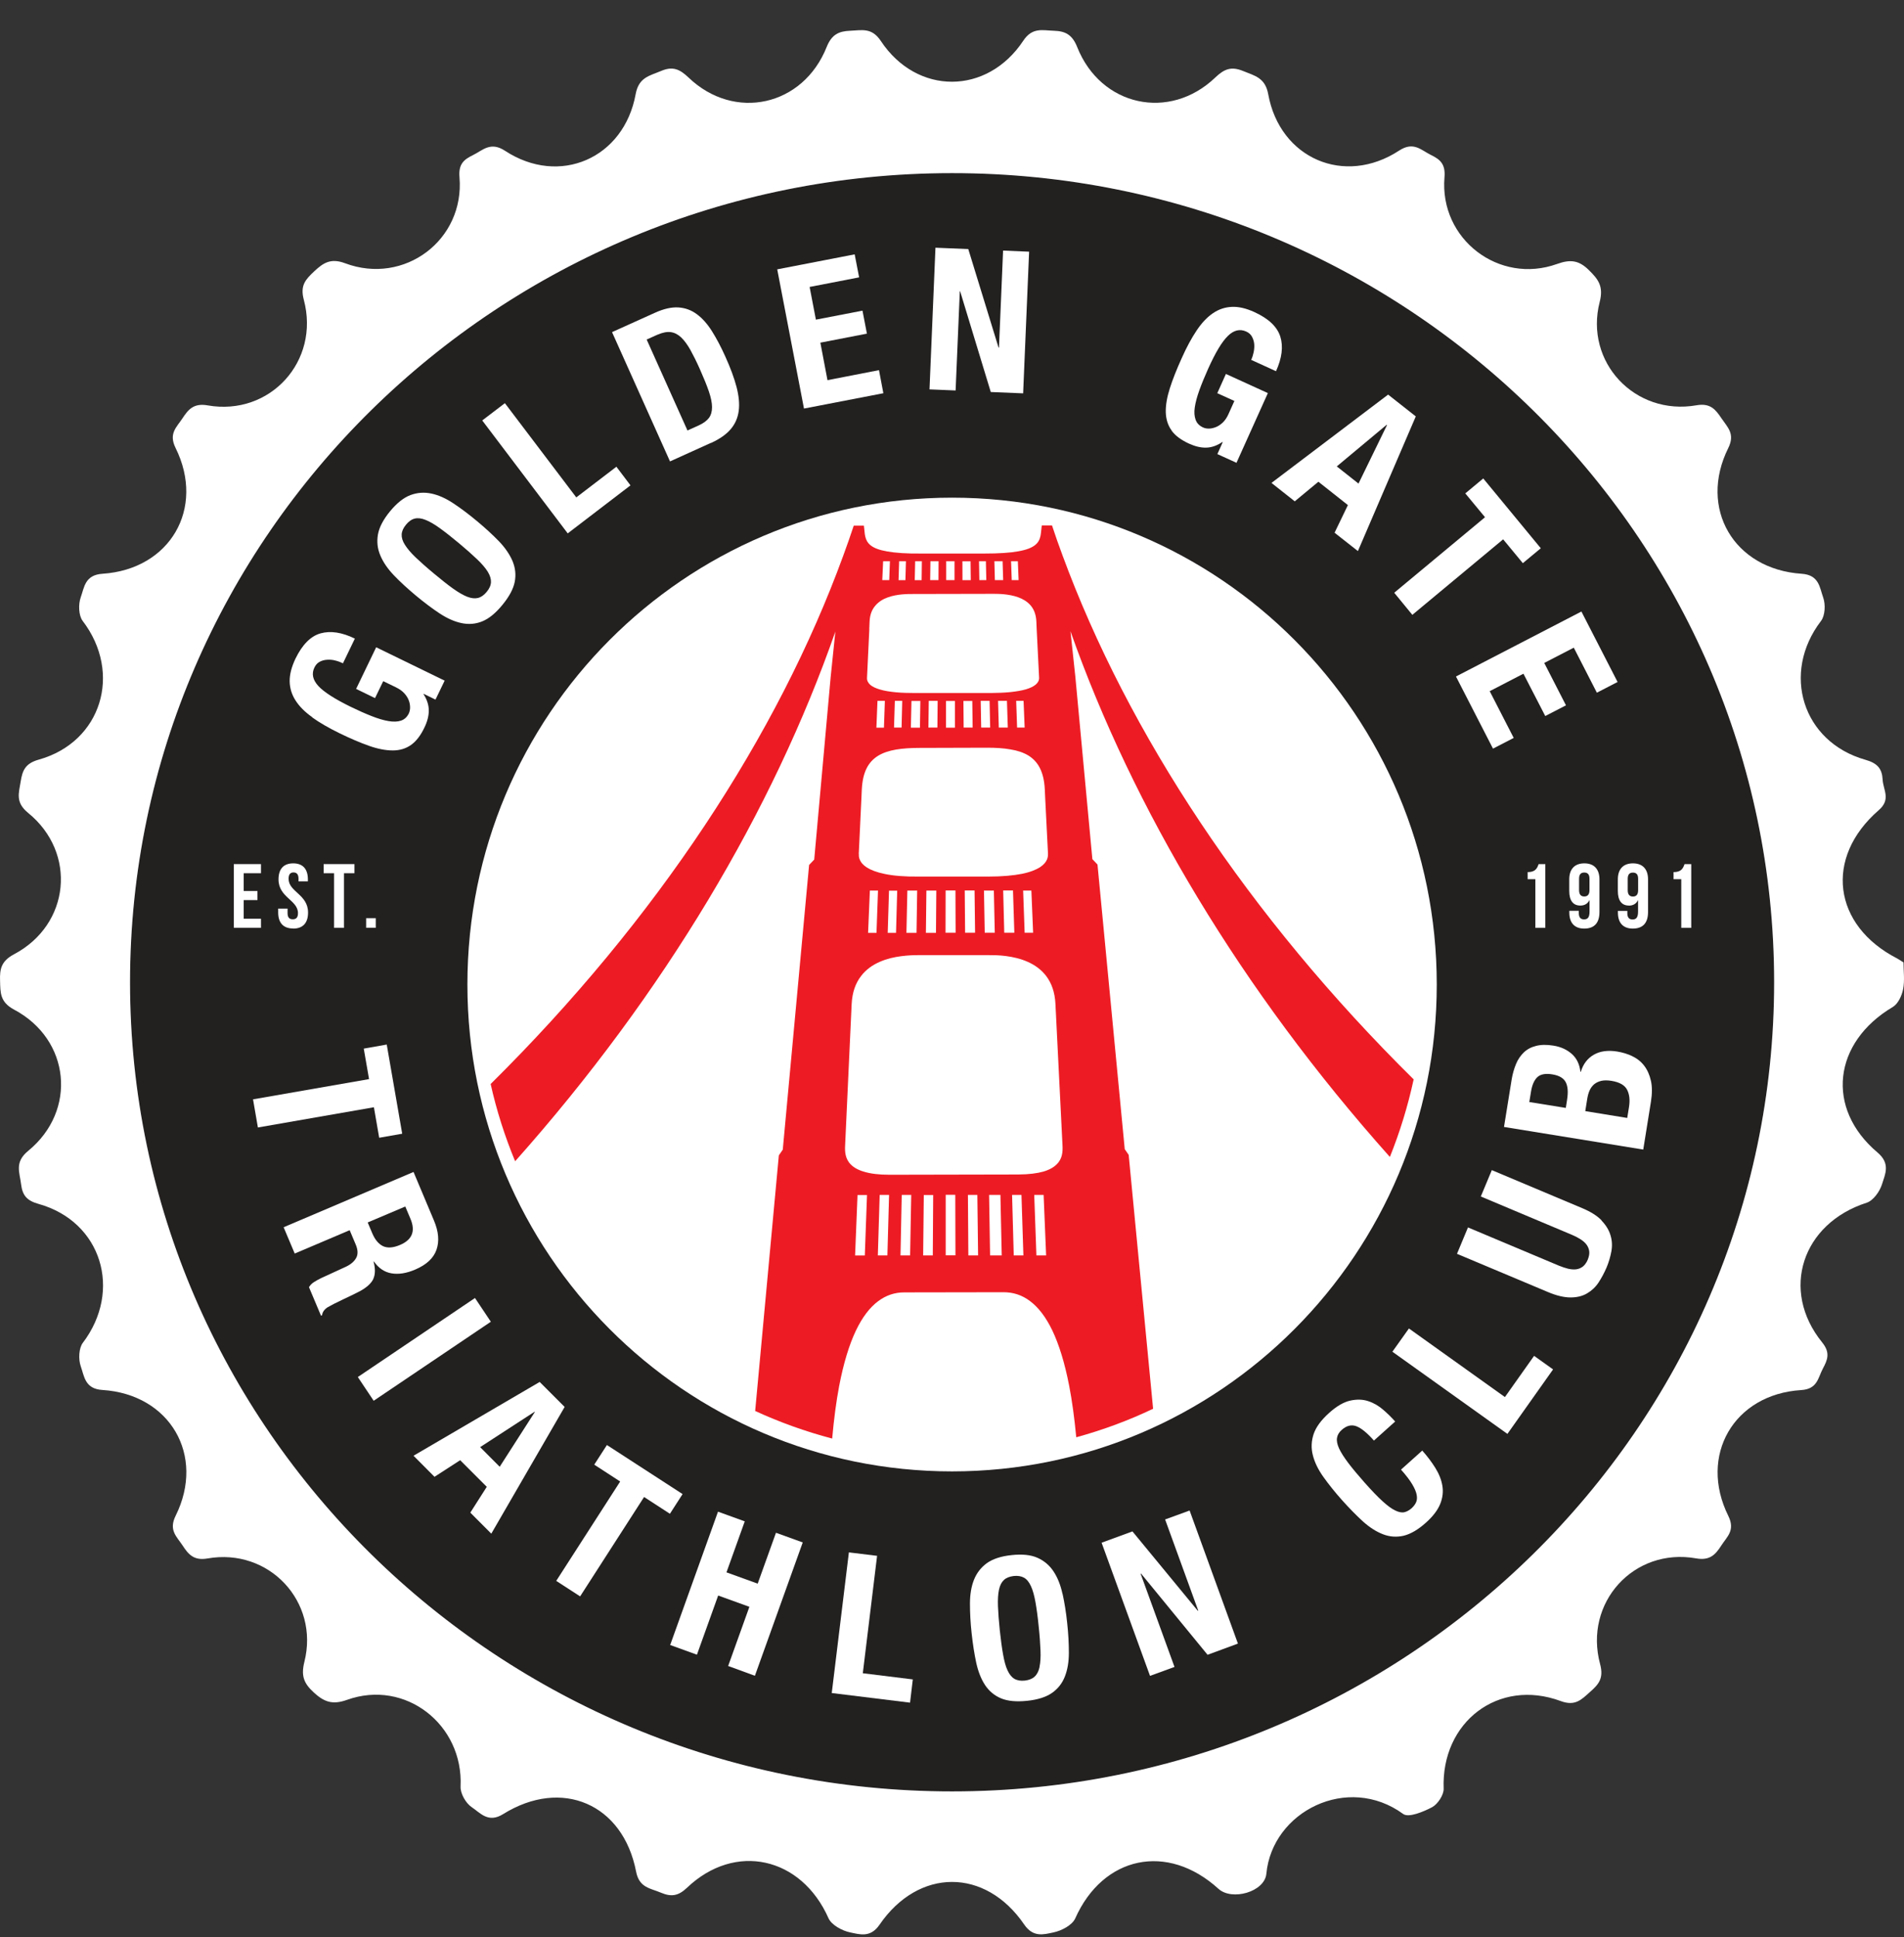 <svg width="58" height="59" viewBox="0 0 58 59" fill="none" xmlns="http://www.w3.org/2000/svg">
<rect x="0" y="0" width="58" height="59" fill="#333333" stroke="none"/>
<path d="M29.002 54.563C15.193 54.563 3.961 43.507 3.961 29.918C3.961 16.328 15.193 5.272 29.002 5.272C42.811 5.272 54.044 16.328 54.044 29.918C54.044 43.507 42.809 54.563 29.002 54.563Z" fill="#232020"/>
<path d="M26.718 47.388L25.859 47.283L25.337 51.567L27.722 51.86L27.806 51.152L26.283 50.964L26.718 47.388Z" fill="white"/>
<path d="M10.478 28.26V26.597H10.797V26.319H9.859V26.597H10.176V28.26H10.478Z" fill="white"/>
<path d="M8.932 28.283C9.231 28.283 9.384 28.106 9.384 27.795C9.384 27.241 8.791 27.166 8.791 26.766C8.791 26.627 8.847 26.573 8.942 26.573C9.036 26.573 9.093 26.627 9.093 26.766V26.845H9.379V26.784C9.379 26.473 9.228 26.296 8.932 26.296C8.635 26.296 8.484 26.473 8.484 26.784C8.484 27.338 9.077 27.413 9.077 27.813C9.077 27.952 9.016 28 8.919 28C8.822 28 8.76 27.952 8.76 27.813V27.674H8.474V27.792C8.474 28.103 8.627 28.28 8.927 28.28L8.932 28.283Z" fill="white"/>
<path d="M11.551 34.654L12.252 34.531L11.781 31.815L11.081 31.939L11.242 32.868L7.708 33.484L7.856 34.341L11.39 33.725L11.551 34.654Z" fill="white"/>
<path d="M7.95 27.983H7.424V27.415H7.843V27.138H7.424V26.597H7.95V26.319H7.122V28.26H7.95V27.983Z" fill="white"/>
<path d="M16.438 42.093L12.597 44.339L13.236 44.981L14.018 44.475L14.828 45.286L14.327 46.072L14.966 46.713L17.2 42.853L16.441 42.093H16.438ZM15.222 44.675L14.626 44.077L16.285 42.999L16.292 43.007L15.222 44.675Z" fill="white"/>
<path d="M18.488 44.013L18.102 44.611L18.892 45.124L16.944 48.151L17.672 48.623L19.62 45.596L20.407 46.107L20.793 45.507L18.488 44.013Z" fill="white"/>
<path d="M11.373 38.949C11.434 38.812 11.436 38.638 11.38 38.428L11.39 38.422C11.534 38.628 11.713 38.748 11.927 38.784C12.142 38.82 12.38 38.784 12.648 38.669C12.99 38.523 13.208 38.322 13.297 38.063C13.386 37.806 13.361 37.511 13.22 37.177L12.597 35.696L8.64 37.38L8.978 38.181L10.652 37.47L10.833 37.899C10.905 38.066 10.91 38.204 10.851 38.312C10.792 38.42 10.688 38.512 10.534 38.584L9.785 38.928C9.709 38.964 9.637 39.005 9.571 39.046C9.504 39.087 9.451 39.141 9.412 39.205L9.778 40.073L9.811 40.06C9.821 39.968 9.875 39.888 9.977 39.819C10.082 39.757 10.238 39.678 10.445 39.58C10.55 39.531 10.647 39.485 10.731 39.444C10.815 39.403 10.895 39.364 10.966 39.326C11.178 39.21 11.314 39.082 11.375 38.949H11.373ZM12.346 36.749L12.505 37.126C12.661 37.498 12.556 37.76 12.19 37.917C11.976 38.009 11.802 38.019 11.666 37.955C11.531 37.888 11.424 37.76 11.342 37.568L11.201 37.234L12.344 36.749H12.346Z" fill="white"/>
<path d="M14.469 39.535L10.9 41.942L11.383 42.665L14.952 40.258L14.469 39.535Z" fill="white"/>
<path d="M23.081 48.235L22.13 47.891L22.687 46.338L21.872 46.043L20.415 50.104L21.23 50.399L21.877 48.597L22.828 48.941L22.181 50.743L22.996 51.041L24.453 46.98L23.638 46.685L23.081 48.235Z" fill="white"/>
<path d="M29.238 8.872H29.248L30.181 11.94L31.167 11.981L31.349 7.666L30.556 7.632L30.431 10.587H30.418L29.496 7.586L28.496 7.545L28.315 11.86L29.11 11.893L29.238 8.872Z" fill="white"/>
<path d="M35.691 13.118C35.803 13.272 35.982 13.403 36.222 13.513C36.409 13.598 36.583 13.639 36.746 13.634C36.907 13.631 37.074 13.572 37.237 13.462L37.247 13.467L37.084 13.831L37.666 14.096L38.622 11.973L37.344 11.39L37.081 11.976L37.602 12.212L37.421 12.615C37.373 12.722 37.314 12.807 37.247 12.871C37.178 12.935 37.109 12.982 37.035 13.01C36.964 13.038 36.892 13.054 36.823 13.054C36.754 13.054 36.698 13.043 36.649 13.02C36.537 12.969 36.46 12.892 36.422 12.787C36.383 12.681 36.373 12.556 36.396 12.404C36.419 12.253 36.465 12.078 36.537 11.88C36.608 11.683 36.698 11.467 36.803 11.231C37.025 10.738 37.224 10.405 37.406 10.23C37.585 10.055 37.771 10.012 37.96 10.097C38.04 10.132 38.101 10.186 38.137 10.253C38.175 10.322 38.198 10.397 38.206 10.476C38.213 10.559 38.206 10.641 38.19 10.725C38.172 10.81 38.147 10.89 38.114 10.961L38.87 11.306C39.052 10.905 39.095 10.553 39.001 10.253C38.906 9.953 38.645 9.704 38.213 9.506C37.96 9.391 37.733 9.337 37.526 9.347C37.319 9.355 37.127 9.419 36.951 9.539C36.772 9.66 36.606 9.835 36.452 10.066C36.297 10.297 36.146 10.576 35.998 10.908C35.844 11.249 35.721 11.557 35.635 11.829C35.548 12.101 35.507 12.345 35.512 12.561C35.52 12.776 35.578 12.961 35.693 13.115L35.691 13.118Z" fill="white"/>
<path d="M39.443 15.268L40.161 14.673L41.06 15.384L40.654 16.226L41.365 16.785L43.128 12.683L42.285 12.019L38.732 14.709L39.443 15.271V15.268ZM42.241 12.938L42.252 12.945L41.383 14.729L40.721 14.206L42.241 12.938Z" fill="white"/>
<path d="M26.909 11.977L26.776 11.274L25.207 11.579L24.99 10.437L26.408 10.162L26.273 9.462L24.854 9.736L24.663 8.74L26.171 8.448L26.035 7.747L23.676 8.204L24.491 12.444L26.909 11.977Z" fill="white"/>
<path d="M21.66 13.492C21.923 13.371 22.122 13.232 22.258 13.073C22.393 12.914 22.475 12.729 22.503 12.516C22.531 12.303 22.508 12.062 22.437 11.787C22.365 11.513 22.25 11.202 22.094 10.858C21.964 10.568 21.828 10.311 21.69 10.091C21.552 9.87 21.399 9.698 21.23 9.572C21.062 9.446 20.872 9.377 20.665 9.364C20.456 9.351 20.216 9.405 19.94 9.531L18.644 10.116L20.41 14.054L21.657 13.489L21.66 13.492ZM20.034 10.193C20.185 10.127 20.318 10.101 20.433 10.116C20.548 10.132 20.653 10.186 20.75 10.278C20.847 10.37 20.939 10.496 21.031 10.658C21.12 10.82 21.218 11.015 21.317 11.238C21.437 11.508 21.529 11.733 21.593 11.921C21.657 12.108 21.69 12.27 21.69 12.401C21.69 12.534 21.66 12.642 21.596 12.729C21.532 12.814 21.432 12.889 21.294 12.953L20.942 13.112L19.699 10.342L20.034 10.191V10.193Z" fill="white"/>
<path d="M11.999 17.523C12.19 17.723 12.413 17.926 12.663 18.136C12.916 18.347 13.159 18.529 13.386 18.68C13.616 18.832 13.839 18.932 14.056 18.978C14.273 19.024 14.483 19.009 14.687 18.927C14.892 18.845 15.096 18.678 15.303 18.426C15.51 18.175 15.636 17.941 15.679 17.726C15.722 17.51 15.699 17.299 15.615 17.094C15.528 16.889 15.39 16.686 15.201 16.488C15.009 16.291 14.787 16.085 14.534 15.875C14.284 15.667 14.043 15.485 13.813 15.333C13.583 15.179 13.358 15.079 13.141 15.033C12.924 14.987 12.712 15.002 12.505 15.079C12.298 15.156 12.088 15.323 11.881 15.574C11.674 15.826 11.551 16.062 11.513 16.28C11.475 16.501 11.498 16.712 11.585 16.917C11.671 17.122 11.809 17.325 12.001 17.525L11.999 17.523ZM12.369 15.98C12.451 15.88 12.54 15.818 12.635 15.795C12.73 15.772 12.839 15.785 12.965 15.836C13.09 15.885 13.236 15.97 13.399 16.088C13.563 16.206 13.754 16.357 13.977 16.542C14.199 16.727 14.383 16.891 14.531 17.032C14.68 17.174 14.787 17.299 14.859 17.415C14.928 17.528 14.961 17.636 14.956 17.733C14.951 17.831 14.907 17.931 14.825 18.028C14.743 18.128 14.654 18.19 14.559 18.213C14.465 18.236 14.355 18.224 14.23 18.175C14.105 18.126 13.961 18.041 13.795 17.923C13.629 17.805 13.438 17.651 13.215 17.466C12.993 17.282 12.809 17.117 12.663 16.979C12.517 16.84 12.41 16.712 12.336 16.596C12.262 16.481 12.231 16.375 12.236 16.278C12.241 16.18 12.285 16.08 12.367 15.983L12.369 15.98Z" fill="white"/>
<path d="M19.206 14.783L18.777 14.216L17.555 15.15L15.38 12.28L14.69 12.806L17.294 16.246L19.206 14.783Z" fill="white"/>
<path d="M11.447 27.967H11.153V28.259H11.447V27.967Z" fill="white"/>
<path d="M9.507 21.848C9.732 22.01 10.008 22.169 10.332 22.328C10.667 22.492 10.971 22.621 11.239 22.716C11.508 22.811 11.751 22.857 11.965 22.857C12.18 22.857 12.364 22.8 12.52 22.69C12.676 22.58 12.811 22.405 12.926 22.166C13.016 21.982 13.062 21.807 13.062 21.643C13.062 21.478 13.011 21.314 12.903 21.145L12.909 21.134L13.266 21.309L13.545 20.731L11.459 19.715L10.848 20.983L11.424 21.263L11.674 20.747L12.07 20.939C12.175 20.991 12.259 21.052 12.321 21.122C12.382 21.191 12.428 21.265 12.454 21.337C12.482 21.412 12.492 21.481 12.492 21.55C12.492 21.62 12.476 21.676 12.456 21.725C12.402 21.838 12.323 21.912 12.218 21.948C12.114 21.984 11.986 21.989 11.835 21.963C11.684 21.938 11.513 21.887 11.316 21.809C11.122 21.733 10.907 21.637 10.677 21.525C10.194 21.288 9.867 21.078 9.696 20.893C9.527 20.708 9.486 20.521 9.578 20.331C9.617 20.251 9.67 20.192 9.739 20.156C9.808 20.12 9.882 20.1 9.964 20.095C10.046 20.09 10.128 20.095 10.212 20.118C10.296 20.138 10.373 20.167 10.447 20.203L10.81 19.451C10.417 19.258 10.069 19.207 9.765 19.291C9.463 19.376 9.208 19.635 9.001 20.061C8.881 20.313 8.822 20.541 8.824 20.749C8.827 20.957 8.886 21.152 9.001 21.332C9.116 21.514 9.287 21.686 9.512 21.845L9.507 21.848Z" fill="white"/>
<path d="M49.617 27.584C49.753 27.584 49.847 27.523 49.899 27.413V27.767C49.899 27.952 49.837 28.006 49.73 28.006C49.633 28.006 49.572 27.952 49.572 27.813V27.744H49.285V27.795C49.285 28.106 49.441 28.283 49.738 28.283C50.052 28.283 50.203 28.106 50.203 27.777V26.784C50.203 26.473 50.039 26.296 49.743 26.296C49.446 26.296 49.283 26.473 49.283 26.784V27.138C49.283 27.423 49.395 27.582 49.62 27.582L49.617 27.584ZM49.584 26.766C49.584 26.627 49.646 26.578 49.743 26.578C49.84 26.578 49.901 26.627 49.901 26.766V27.115C49.901 27.253 49.84 27.307 49.743 27.307C49.646 27.307 49.584 27.253 49.584 27.115V26.766Z" fill="white"/>
<path d="M47.805 27.744V27.795C47.805 28.106 47.961 28.283 48.258 28.283C48.572 28.283 48.723 28.106 48.723 27.777V26.784C48.723 26.473 48.559 26.296 48.263 26.296C47.966 26.296 47.803 26.473 47.803 26.784V27.138C47.803 27.423 47.915 27.582 48.14 27.582C48.276 27.582 48.37 27.52 48.421 27.41V27.764C48.421 27.949 48.36 28.003 48.253 28.003C48.155 28.003 48.094 27.949 48.094 27.81V27.741H47.808L47.805 27.744ZM48.26 27.305C48.163 27.305 48.102 27.251 48.102 27.112V26.763C48.102 26.625 48.163 26.576 48.26 26.576C48.357 26.576 48.419 26.625 48.419 26.763V27.112C48.419 27.251 48.357 27.305 48.26 27.305Z" fill="white"/>
<path d="M51.215 28.26H51.519V26.319H51.315C51.269 26.45 51.215 26.563 50.98 26.563V26.779H51.215V28.26Z" fill="white"/>
<path d="M49.73 32.172C49.587 32.103 49.431 32.056 49.265 32.028C48.978 31.982 48.741 32.015 48.549 32.126C48.358 32.236 48.225 32.411 48.156 32.644H48.143C48.117 32.418 48.033 32.239 47.885 32.105C47.736 31.972 47.55 31.884 47.32 31.848C47.118 31.815 46.942 31.818 46.793 31.856C46.645 31.892 46.52 31.959 46.42 32.054C46.321 32.149 46.239 32.267 46.18 32.411C46.121 32.554 46.075 32.714 46.047 32.888L45.815 34.325L50.057 35.014L50.29 33.563C50.331 33.312 50.331 33.096 50.29 32.916C50.249 32.737 50.182 32.585 50.085 32.459C49.991 32.336 49.87 32.239 49.725 32.172H49.73ZM47.736 33.502L47.698 33.745L46.586 33.566L46.637 33.255C46.671 33.039 46.74 32.891 46.837 32.803C46.934 32.716 47.087 32.69 47.289 32.724C47.491 32.757 47.627 32.834 47.693 32.957C47.759 33.081 47.775 33.26 47.736 33.499V33.502ZM49.623 33.717L49.569 34.051L48.291 33.843L48.35 33.473C48.365 33.378 48.388 33.291 48.421 33.217C48.455 33.14 48.501 33.078 48.559 33.027C48.618 32.978 48.69 32.942 48.777 32.921C48.864 32.901 48.968 32.901 49.091 32.921C49.336 32.962 49.495 33.052 49.566 33.194C49.638 33.335 49.656 33.509 49.623 33.717Z" fill="white"/>
<path d="M45.48 22.802L46.111 22.476L45.38 21.052L46.407 20.52L47.072 21.809L47.703 21.483L47.041 20.192L47.941 19.727L48.644 21.098L49.275 20.772L48.173 18.626L44.352 20.605L45.48 22.802Z" fill="white"/>
<path d="M44.636 15.028L45.237 15.754L42.471 18.054L43.023 18.727L45.789 16.427L46.389 17.153L46.936 16.699L45.183 14.573L44.636 15.028Z" fill="white"/>
<path d="M47.074 28.26V26.319H46.87C46.824 26.45 46.77 26.563 46.535 26.563V26.779H46.77V28.26H47.074Z" fill="white"/>
<path d="M35.492 46.28L36.501 49.057L36.488 49.062L34.497 46.644L33.557 46.988L35.032 51.044L35.778 50.772L34.745 47.93L34.758 47.928L36.785 50.402L37.71 50.061L36.238 46.008L35.492 46.28Z" fill="white"/>
<path d="M45.843 42.552L42.919 40.463L42.415 41.171L45.919 43.674L47.31 41.71L46.732 41.297L45.843 42.552Z" fill="white"/>
<path d="M32.366 48.547C32.307 48.274 32.215 48.046 32.092 47.861C31.97 47.676 31.806 47.538 31.604 47.448C31.402 47.358 31.139 47.33 30.814 47.366C30.492 47.399 30.239 47.484 30.06 47.612C29.881 47.743 29.751 47.913 29.669 48.118C29.587 48.326 29.547 48.567 29.547 48.844C29.547 49.121 29.562 49.424 29.598 49.748C29.634 50.076 29.68 50.374 29.738 50.644C29.797 50.913 29.887 51.142 30.009 51.327C30.132 51.511 30.296 51.647 30.497 51.73C30.699 51.814 30.962 51.837 31.287 51.804C31.609 51.771 31.862 51.691 32.044 51.565C32.225 51.439 32.355 51.275 32.437 51.067C32.519 50.859 32.56 50.618 32.56 50.343C32.56 50.069 32.545 49.766 32.509 49.437C32.476 49.114 32.427 48.813 32.368 48.544L32.366 48.547ZM31.668 50.772C31.64 50.903 31.589 51.001 31.517 51.067C31.446 51.134 31.346 51.172 31.218 51.188C31.09 51.201 30.985 51.183 30.901 51.134C30.817 51.085 30.748 50.998 30.692 50.877C30.635 50.757 30.592 50.595 30.556 50.392C30.52 50.192 30.487 49.946 30.456 49.658C30.426 49.37 30.408 49.124 30.4 48.921C30.393 48.718 30.403 48.552 30.431 48.421C30.459 48.287 30.51 48.19 30.582 48.123C30.653 48.056 30.753 48.018 30.881 48.002C31.009 47.989 31.113 48.008 31.198 48.056C31.282 48.105 31.351 48.192 31.407 48.316C31.463 48.439 31.507 48.6 31.543 48.801C31.578 48.998 31.612 49.242 31.64 49.532C31.671 49.82 31.688 50.066 31.696 50.272C31.704 50.474 31.694 50.644 31.665 50.772H31.668Z" fill="white"/>
<path d="M48.789 37.172C48.654 37.031 48.46 36.91 48.209 36.803L45.444 35.64L45.109 36.443L47.874 37.606C47.974 37.647 48.063 37.693 48.14 37.742C48.217 37.791 48.281 37.845 48.327 37.906C48.373 37.968 48.401 38.035 48.411 38.109C48.421 38.184 48.406 38.268 48.367 38.366C48.329 38.458 48.278 38.527 48.219 38.576C48.158 38.622 48.092 38.651 48.015 38.661C47.938 38.671 47.856 38.663 47.767 38.643C47.678 38.62 47.583 38.589 47.483 38.548L44.718 37.385L44.383 38.189L47.148 39.351C47.414 39.464 47.647 39.518 47.841 39.518C48.038 39.518 48.206 39.477 48.344 39.395C48.485 39.313 48.603 39.203 48.695 39.064C48.787 38.923 48.868 38.771 48.938 38.61C49.007 38.445 49.055 38.281 49.086 38.114C49.116 37.947 49.109 37.786 49.06 37.627C49.014 37.467 48.922 37.318 48.787 37.177L48.789 37.172Z" fill="white"/>
<path d="M43.726 44.714C43.614 44.534 43.481 44.357 43.325 44.182L42.678 44.762C42.834 44.937 42.947 45.086 43.021 45.211C43.095 45.337 43.141 45.445 43.156 45.535C43.172 45.625 43.164 45.704 43.133 45.766C43.103 45.83 43.057 45.886 43.001 45.938C42.931 45.999 42.857 46.041 42.781 46.059C42.704 46.077 42.609 46.059 42.502 46.007C42.395 45.956 42.264 45.861 42.116 45.725C41.965 45.589 41.784 45.399 41.567 45.155C41.365 44.926 41.199 44.729 41.071 44.559C40.943 44.39 40.851 44.244 40.792 44.12C40.736 43.997 40.713 43.889 40.728 43.797C40.741 43.707 40.79 43.625 40.871 43.553C41.017 43.422 41.166 43.384 41.316 43.44C41.467 43.497 41.646 43.643 41.853 43.877L42.5 43.297C42.395 43.178 42.275 43.06 42.139 42.942C42.004 42.824 41.853 42.734 41.684 42.678C41.516 42.621 41.332 42.616 41.132 42.66C40.933 42.704 40.716 42.829 40.486 43.037C40.243 43.255 40.087 43.468 40.015 43.682C39.946 43.892 39.936 44.108 39.992 44.323C40.046 44.539 40.153 44.76 40.314 44.986C40.475 45.211 40.664 45.448 40.879 45.689C41.099 45.935 41.311 46.151 41.513 46.336C41.718 46.521 41.922 46.651 42.129 46.731C42.336 46.811 42.546 46.824 42.76 46.775C42.972 46.723 43.202 46.59 43.443 46.372C43.655 46.182 43.798 45.992 43.872 45.807C43.946 45.622 43.969 45.437 43.938 45.255C43.908 45.073 43.836 44.891 43.724 44.711L43.726 44.714Z" fill="white"/>
<path d="M29.002 44.816C20.849 44.816 14.238 38.178 14.238 29.987C14.238 21.796 20.847 15.158 29.002 15.158C37.158 15.158 43.767 21.796 43.767 29.987C43.767 38.178 37.158 44.816 29.002 44.816Z" fill="white"/>
<path d="M57.985 29.314C57.901 29.261 57.85 29.225 57.793 29.194C55.833 28.188 55.562 26.124 57.231 24.676C57.612 24.347 57.364 24.057 57.349 23.744C57.331 23.41 57.188 23.244 56.822 23.141C54.903 22.597 54.259 20.5 55.47 18.916C55.598 18.752 55.613 18.41 55.539 18.202C55.429 17.899 55.419 17.512 54.882 17.476C52.817 17.34 51.734 15.484 52.646 13.648C52.861 13.215 52.628 13.02 52.444 12.747C52.263 12.478 52.107 12.27 51.68 12.344C49.806 12.673 48.26 11.03 48.73 9.197C48.853 8.72 48.687 8.507 48.396 8.222C48.092 7.924 47.834 7.896 47.432 8.04C45.664 8.676 43.844 7.282 44.002 5.401C44.038 4.993 43.864 4.854 43.591 4.721C43.289 4.574 43.064 4.297 42.62 4.587C40.953 5.678 38.988 4.826 38.633 2.87C38.541 2.362 38.219 2.308 37.863 2.161C37.513 2.018 37.298 2.095 37.022 2.359C35.627 3.696 33.531 3.24 32.813 1.432C32.662 1.05 32.445 0.947 32.105 0.937C31.76 0.927 31.448 0.822 31.17 1.242C30.068 2.903 27.931 2.906 26.832 1.248C26.554 0.827 26.245 0.924 25.897 0.937C25.56 0.95 25.337 1.045 25.184 1.427C24.466 3.237 22.373 3.699 20.977 2.364C20.706 2.105 20.494 2.01 20.139 2.161C19.789 2.31 19.459 2.351 19.364 2.865C19.009 4.823 17.044 5.681 15.383 4.592C14.943 4.305 14.715 4.572 14.414 4.721C14.143 4.854 13.961 4.985 13.997 5.398C14.158 7.308 12.318 8.694 10.514 8.019C10.072 7.852 9.844 8.009 9.568 8.268C9.315 8.509 9.136 8.684 9.254 9.128C9.757 11.002 8.221 12.681 6.325 12.347C5.9 12.273 5.737 12.47 5.558 12.742C5.379 13.014 5.131 13.204 5.348 13.643C6.261 15.484 5.18 17.342 3.12 17.476C2.583 17.512 2.568 17.892 2.458 18.197C2.384 18.407 2.394 18.749 2.519 18.913C3.731 20.5 3.094 22.604 1.177 23.138C0.768 23.254 0.684 23.467 0.63 23.803C0.574 24.157 0.462 24.437 0.855 24.758C2.353 25.975 2.133 28.162 0.431 29.063C0.04 29.271 -0.011 29.509 0.002 29.871C0.012 30.236 -0.003 30.521 0.431 30.752C2.141 31.661 2.358 33.827 0.858 35.054C0.434 35.401 0.6 35.709 0.643 36.073C0.684 36.409 0.817 36.571 1.18 36.671C3.094 37.208 3.733 39.307 2.524 40.899C2.399 41.063 2.386 41.405 2.46 41.615C2.568 41.918 2.583 42.303 3.12 42.336C5.177 42.467 6.263 44.328 5.351 46.166C5.134 46.603 5.377 46.795 5.558 47.067C5.737 47.339 5.898 47.542 6.322 47.468C8.193 47.139 9.734 48.782 9.272 50.617C9.164 51.049 9.259 51.274 9.558 51.549C9.872 51.837 10.125 51.934 10.57 51.775C12.346 51.138 14.12 52.527 14.03 54.414C14.02 54.624 14.189 54.922 14.365 55.04C14.631 55.217 14.869 55.538 15.324 55.256C17.115 54.139 18.979 54.945 19.377 57.006C19.472 57.502 19.812 57.51 20.134 57.648C20.445 57.779 20.658 57.753 20.926 57.499C22.393 56.1 24.41 56.557 25.238 58.426C25.33 58.631 25.649 58.806 25.895 58.857C26.194 58.919 26.516 59.027 26.792 58.624C27.983 56.888 30.017 56.886 31.2 58.618C31.474 59.019 31.793 58.921 32.095 58.857C32.34 58.806 32.662 58.636 32.754 58.431C33.6 56.532 35.558 56.113 37.117 57.53C37.529 57.905 38.525 57.623 38.576 57.071C38.755 55.174 41.053 54.016 42.745 55.251C42.908 55.371 43.361 55.184 43.627 55.043C43.798 54.95 43.982 54.67 43.977 54.483C43.898 52.453 45.643 51.108 47.542 51.811C47.982 51.975 48.171 51.77 48.424 51.544C48.682 51.316 48.864 51.136 48.743 50.687C48.237 48.813 49.773 47.129 51.665 47.465C52.086 47.54 52.255 47.352 52.434 47.075C52.608 46.803 52.866 46.615 52.649 46.174C51.736 44.331 52.817 42.465 54.87 42.339C55.365 42.308 55.378 41.969 55.526 41.69C55.667 41.425 55.767 41.207 55.506 40.886C54.22 39.297 54.898 37.264 56.863 36.633C57.062 36.569 57.259 36.294 57.328 36.076C57.425 35.763 57.597 35.444 57.193 35.103C55.6 33.758 55.841 31.748 57.66 30.67C57.819 30.575 57.934 30.328 57.972 30.133C58.026 29.866 57.985 29.579 57.985 29.314ZM29.002 54.563C15.193 54.563 3.961 43.507 3.961 29.918C3.961 16.328 15.193 5.273 29.002 5.273C42.811 5.273 54.044 16.328 54.044 29.918C54.044 43.507 42.809 54.563 29.002 54.563Z" fill="white"/>
<path d="M43.067 32.88C38.019 27.895 34.359 22.328 32.366 16.914C32.253 16.611 32.146 16.308 32.046 16.003H31.735C31.722 16.093 31.719 16.18 31.706 16.262C31.704 16.285 31.699 16.308 31.694 16.331C31.671 16.434 31.627 16.527 31.528 16.604C31.428 16.683 31.272 16.747 31.024 16.791C30.776 16.837 30.439 16.86 29.974 16.86H28.08C27.615 16.865 27.275 16.84 27.027 16.796C26.779 16.753 26.623 16.691 26.523 16.611C26.424 16.534 26.38 16.439 26.357 16.339C26.352 16.319 26.349 16.293 26.344 16.267C26.332 16.185 26.329 16.101 26.316 16.011H26.007C25.905 16.316 25.8 16.619 25.688 16.922C23.699 22.377 20.026 27.991 14.946 33.017C15.127 33.828 15.38 34.616 15.692 35.37C20.251 30.247 23.556 24.656 25.447 19.237L25.304 20.618L24.803 26.181L24.647 26.345L23.845 35.016L23.725 35.191L23.004 42.976C23.753 43.32 24.538 43.602 25.35 43.816C25.404 43.21 25.475 42.678 25.562 42.219C25.698 41.508 25.872 40.951 26.071 40.532C26.27 40.114 26.498 39.821 26.748 39.634C26.996 39.447 27.267 39.362 27.551 39.364L30.572 39.359C30.858 39.359 31.129 39.441 31.377 39.629C31.627 39.816 31.857 40.109 32.057 40.525C32.258 40.948 32.432 41.5 32.57 42.211C32.657 42.663 32.729 43.184 32.785 43.777C33.595 43.556 34.38 43.264 35.126 42.909L34.382 35.175L34.262 35.001L33.432 26.332L33.276 26.168L32.757 20.608L32.609 19.227C34.508 24.607 37.802 30.154 42.339 35.239C42.643 34.482 42.886 33.694 43.062 32.88H43.067ZM31.006 17.094L31.029 17.669H30.82L30.799 17.094H31.006ZM30.541 17.094L30.559 17.669H30.306L30.291 17.094H30.541ZM30.032 17.094L30.045 17.669H29.833L29.823 17.094H30.032ZM29.565 17.094L29.572 17.671H29.319L29.317 17.096H29.567L29.565 17.094ZM28.826 17.094H29.077V17.669H28.823V17.094H28.826ZM28.34 17.094H28.591L28.588 17.669H28.335L28.343 17.094H28.34ZM27.875 17.094H28.082L28.075 17.671H27.865L27.878 17.094H27.875ZM27.39 17.094H27.597L27.581 17.671H27.372L27.39 17.094ZM26.902 17.094H27.109L27.088 17.669H26.876L26.902 17.094ZM26.48 19.155L26.49 18.924C26.5 18.714 26.567 18.557 26.669 18.442C26.771 18.323 26.902 18.246 27.045 18.195C27.185 18.144 27.339 18.118 27.471 18.105C27.607 18.092 27.727 18.092 27.806 18.092L30.245 18.087C30.326 18.087 30.444 18.087 30.582 18.1C30.715 18.113 30.868 18.139 31.011 18.19C31.154 18.241 31.287 18.318 31.39 18.434C31.492 18.552 31.558 18.709 31.569 18.919L31.579 19.15L31.653 20.636C31.658 20.718 31.622 20.79 31.553 20.849C31.484 20.908 31.382 20.957 31.252 20.996C31.121 21.034 30.963 21.06 30.781 21.08C30.6 21.098 30.398 21.106 30.176 21.108H27.888C27.668 21.108 27.464 21.103 27.282 21.085C27.101 21.067 26.942 21.042 26.812 21.003C26.682 20.965 26.579 20.919 26.511 20.86C26.444 20.798 26.406 20.729 26.411 20.646L26.482 19.158L26.48 19.155ZM31.213 22.161H30.983L30.955 21.347H31.18L31.213 22.161ZM30.702 22.161H30.426L30.403 21.347H30.674L30.7 22.161H30.702ZM30.165 22.161H29.889L29.874 21.347H30.145L30.163 22.161H30.165ZM29.629 22.161H29.355L29.348 21.35H29.618L29.629 22.161ZM29.092 22.163H28.818V21.35H29.089V22.163H29.092ZM28.563 21.347L28.555 22.161H28.282L28.292 21.347H28.563ZM28.036 21.347L28.024 22.163H27.747L27.765 21.35H28.039L28.036 21.347ZM27.484 21.347L27.464 22.161H27.234L27.259 21.347H27.484ZM26.955 21.347L26.927 22.163H26.697L26.73 21.347H26.955ZM26.16 26.006L26.242 24.279L26.252 24.053C26.265 23.786 26.314 23.573 26.398 23.403C26.482 23.236 26.6 23.111 26.751 23.018C26.899 22.928 27.083 22.867 27.293 22.831C27.505 22.795 27.747 22.78 28.018 22.78L30.058 22.774C30.329 22.774 30.569 22.787 30.781 22.826C30.993 22.859 31.175 22.921 31.326 23.011C31.477 23.106 31.594 23.229 31.678 23.396C31.763 23.565 31.814 23.776 31.827 24.045L31.837 24.271L31.924 25.998C31.924 26.045 31.924 26.109 31.893 26.181C31.86 26.255 31.801 26.335 31.681 26.414C31.563 26.489 31.387 26.563 31.131 26.615C30.873 26.666 30.533 26.699 30.086 26.699H28.001C27.553 26.704 27.213 26.674 26.955 26.62C26.7 26.568 26.523 26.497 26.406 26.422C26.288 26.345 26.224 26.265 26.194 26.191C26.16 26.117 26.16 26.052 26.163 26.009L26.16 26.006ZM31.469 28.409H31.213L31.167 27.125H31.418L31.471 28.409H31.469ZM30.899 28.409H30.592L30.559 27.123H30.858L30.899 28.409ZM30.303 28.409H29.997L29.974 27.125H30.275L30.303 28.409ZM29.705 28.409H29.399L29.388 27.123H29.687L29.703 28.409H29.705ZM29.11 28.409H28.803L28.806 27.123H29.105L29.11 28.409ZM28.522 27.125L28.512 28.412H28.205L28.22 27.125H28.519H28.522ZM27.939 27.125L27.919 28.412H27.612L27.64 27.125H27.939ZM27.331 27.125L27.295 28.412H27.042L27.081 27.128H27.331V27.125ZM26.746 27.128L26.7 28.412H26.444L26.498 27.125H26.746V27.128ZM26.342 38.24H26.048L26.122 36.397H26.411L26.344 38.24H26.342ZM27.035 38.238H26.741L26.797 36.395H27.083L27.032 38.238H27.035ZM27.724 38.238H27.431L27.469 36.395H27.758L27.724 38.238ZM28.415 38.238H28.121L28.141 36.397H28.427L28.415 38.238ZM28.808 38.238V36.392H29.1L29.105 38.235H28.808V38.238ZM29.498 38.238L29.485 36.395H29.772L29.795 38.238H29.498ZM30.16 38.238L30.13 36.395H30.475L30.515 38.238H30.16ZM30.881 38.238L30.83 36.395H31.116L31.175 38.238H30.881ZM31.571 38.238L31.505 36.395H31.791L31.867 38.238H31.571ZM32.35 35.17C32.328 35.27 32.282 35.373 32.192 35.46C32.105 35.55 31.975 35.627 31.786 35.684C31.597 35.737 31.349 35.771 31.019 35.773L27.096 35.781C26.769 35.781 26.518 35.748 26.329 35.691C26.137 35.637 26.007 35.558 25.92 35.471C25.831 35.383 25.785 35.283 25.762 35.183C25.739 35.083 25.739 34.983 25.744 34.89L25.943 30.583C25.961 30.219 26.066 29.944 26.222 29.739C26.375 29.533 26.579 29.392 26.797 29.297C27.012 29.202 27.241 29.151 27.446 29.125C27.653 29.097 27.834 29.092 27.957 29.092H30.137C30.257 29.092 30.439 29.092 30.646 29.12C30.853 29.148 31.083 29.197 31.297 29.292C31.515 29.387 31.719 29.528 31.873 29.733C32.029 29.941 32.133 30.213 32.151 30.578L32.366 34.888C32.371 34.978 32.371 35.078 32.348 35.178L32.35 35.17Z" fill="#ED1C24"/>
</svg>
